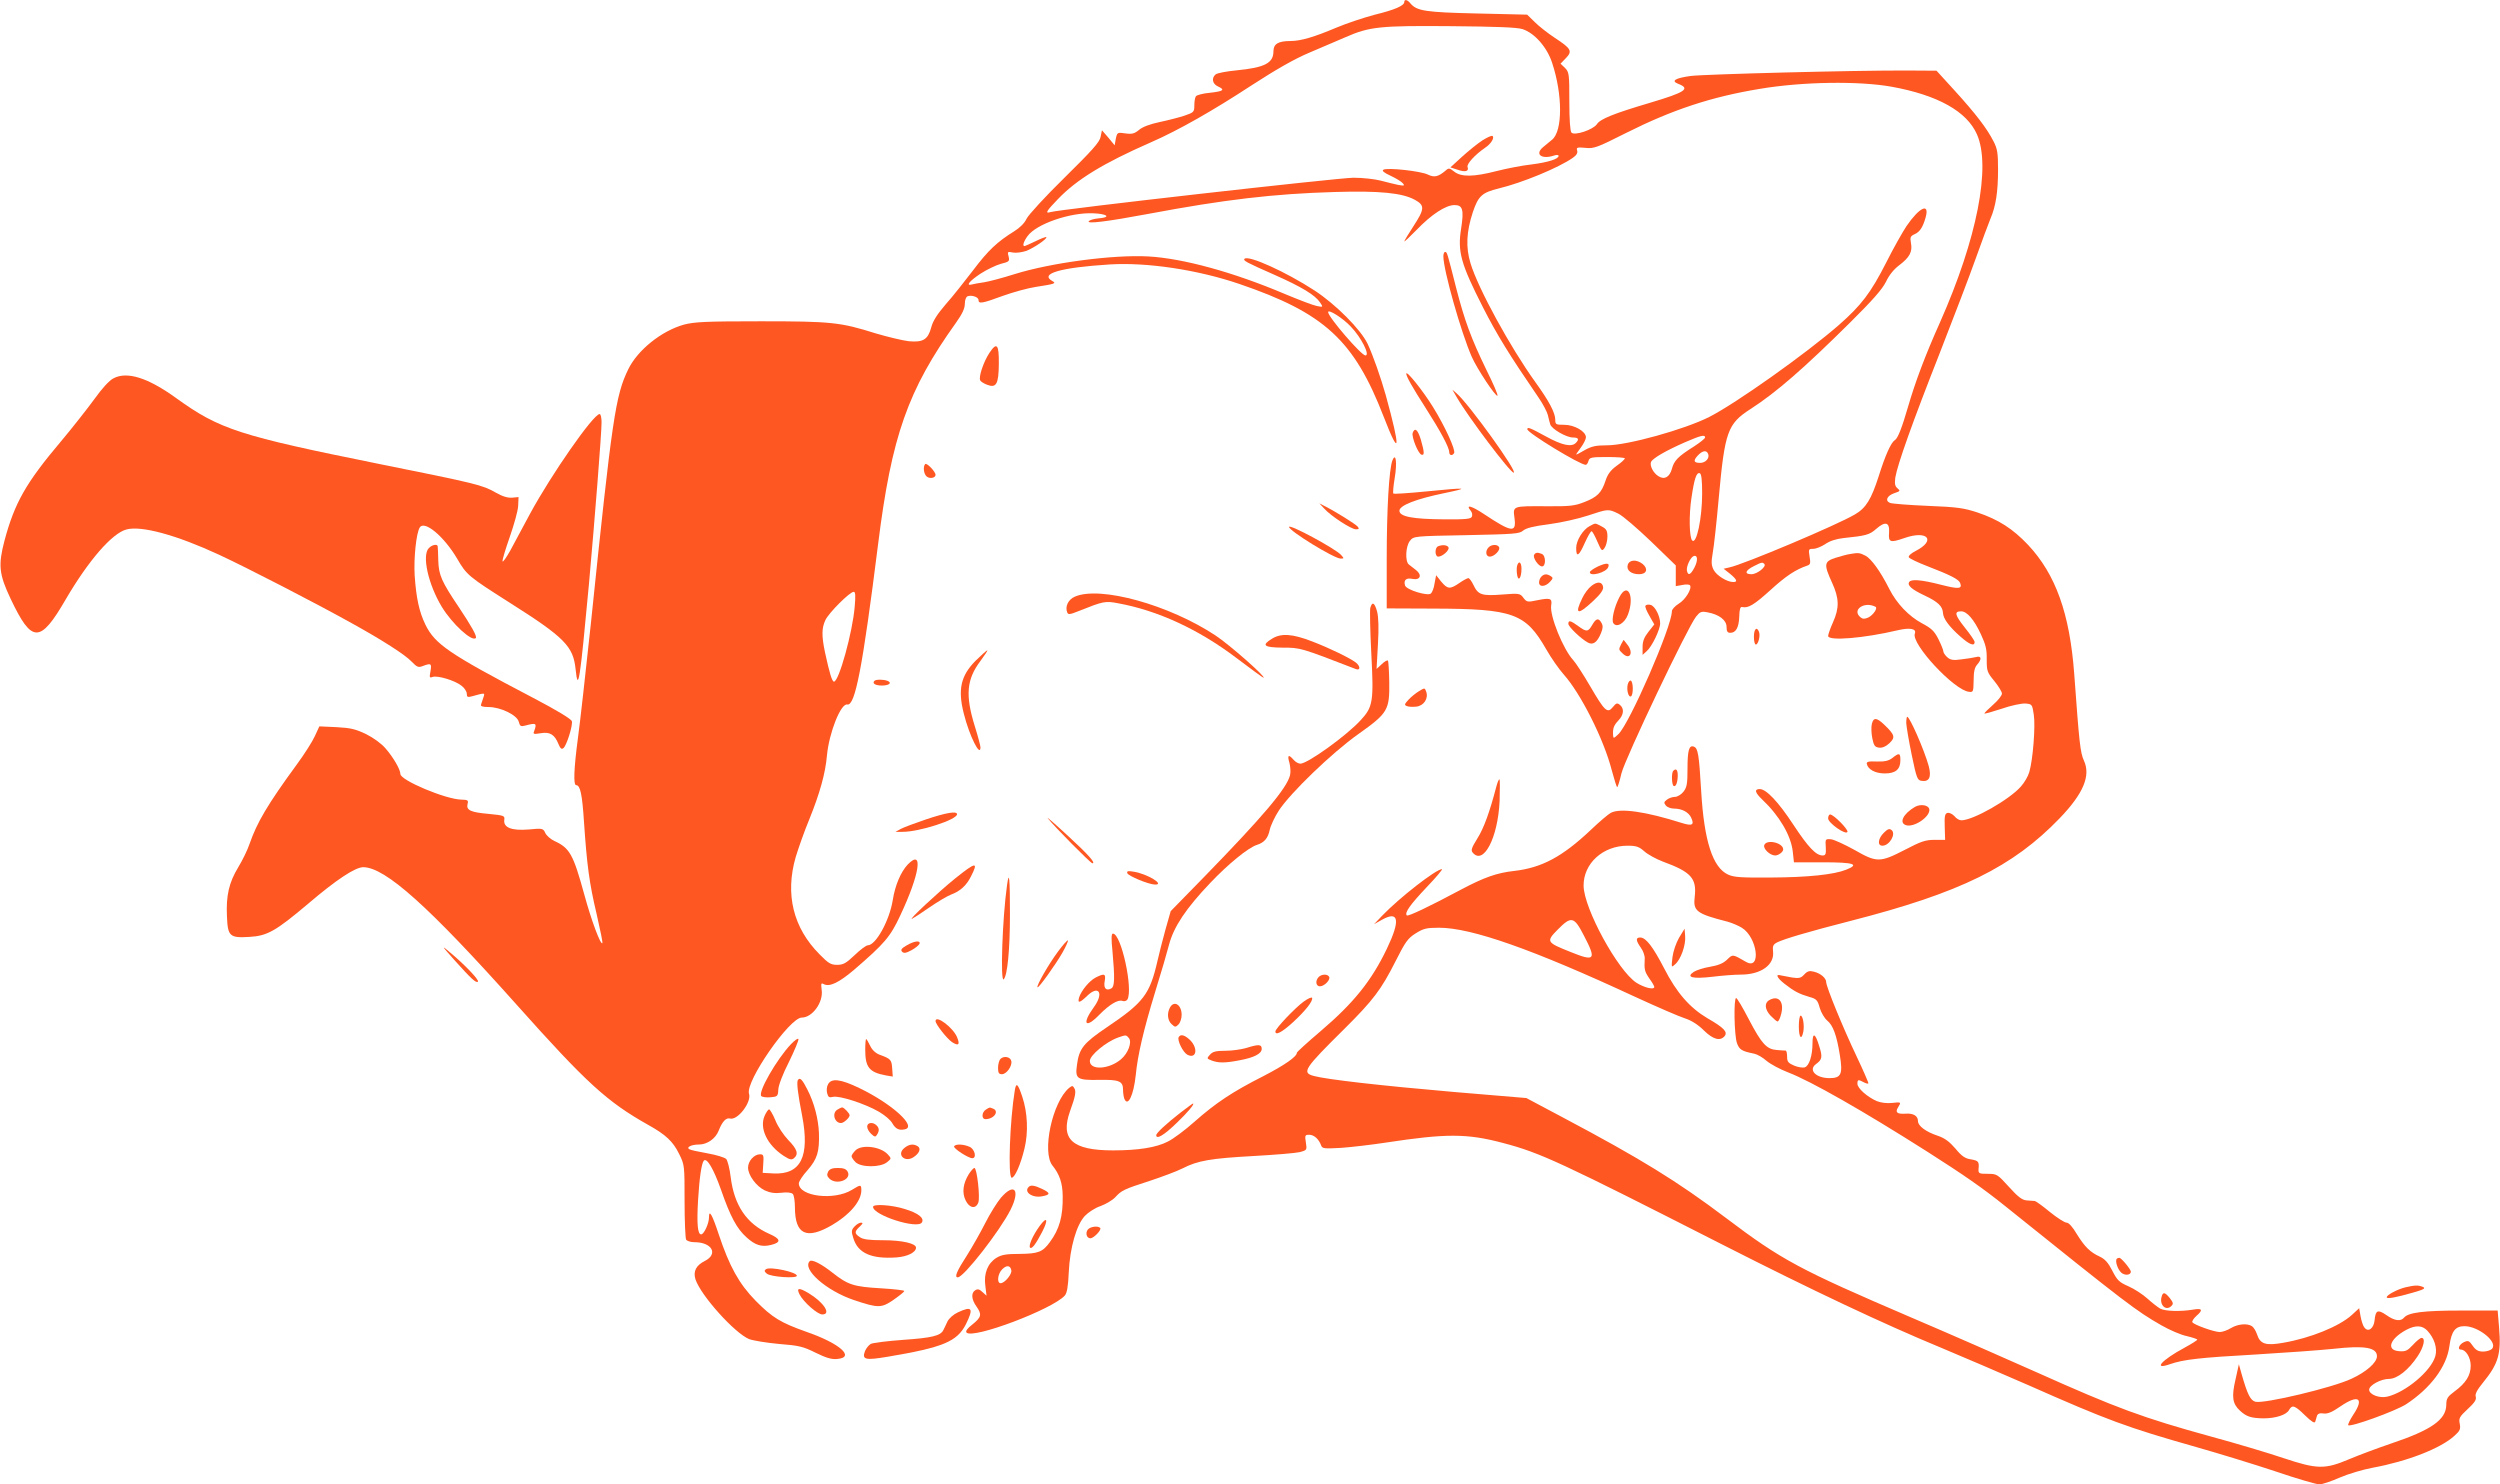 <?xml version="1.0" standalone="no"?>
<!DOCTYPE svg PUBLIC "-//W3C//DTD SVG 20010904//EN"
 "http://www.w3.org/TR/2001/REC-SVG-20010904/DTD/svg10.dtd">
<svg version="1.0" xmlns="http://www.w3.org/2000/svg"
 width="1280pt" height="760pt" viewBox="0 0 1280 760"
 preserveAspectRatio="xMidYMid meet">
<g transform="translate(0,760) scale(0.1,-0.1)"
fill="#ff5722" stroke="none">
<path d="M7190 7590 c0 -19 -48 -40 -150 -65 -57 -15 -147 -45 -199 -67 -111
-47 -181 -68 -233 -68 -64 0 -88 -15 -88 -53 0 -60 -45 -83 -187 -97 -52 -5
-101 -14 -109 -21 -22 -18 -17 -48 11 -61 39 -18 30 -25 -40 -33 -36 -3 -68
-12 -72 -18 -5 -7 -8 -28 -8 -47 0 -33 -3 -36 -50 -52 -27 -9 -85 -24 -128
-33 -48 -10 -88 -25 -105 -40 -23 -19 -36 -23 -70 -18 -41 6 -42 5 -49 -27
l-6 -34 -32 39 -33 38 -7 -34 c-5 -27 -44 -70 -185 -209 -99 -97 -185 -191
-194 -210 -10 -22 -34 -46 -63 -64 -87 -54 -133 -97 -210 -199 -43 -56 -105
-135 -140 -174 -44 -51 -67 -87 -75 -119 -17 -63 -42 -78 -116 -71 -32 4 -107
22 -168 40 -182 57 -225 62 -589 62 -282 0 -339 -3 -393 -17 -115 -32 -237
-130 -285 -228 -66 -136 -82 -242 -192 -1305 -26 -242 -55 -505 -66 -584 -21
-158 -24 -241 -9 -241 21 0 31 -48 40 -188 15 -220 27 -314 65 -473 18 -79 32
-146 29 -148 -9 -10 -56 115 -93 251 -56 204 -74 236 -152 272 -20 9 -41 28
-47 41 -11 24 -14 25 -86 18 -87 -7 -130 10 -124 50 3 21 -2 22 -81 30 -92 8
-115 19 -107 51 5 19 1 21 -33 22 -80 2 -311 99 -311 131 0 23 -36 85 -75 130
-21 25 -62 55 -100 74 -54 26 -79 32 -152 36 l-88 4 -23 -50 c-12 -27 -54 -93
-93 -146 -150 -205 -203 -296 -241 -405 -10 -30 -36 -84 -58 -120 -48 -79 -63
-146 -58 -252 4 -102 14 -111 114 -105 93 5 136 30 303 171 143 122 240 186
281 186 113 -1 336 -201 786 -705 357 -400 462 -496 672 -614 90 -50 128 -85
159 -149 28 -56 28 -59 28 -242 0 -102 4 -191 8 -197 5 -7 23 -13 42 -13 90 0
124 -60 54 -96 -46 -23 -61 -54 -48 -95 29 -84 199 -273 274 -305 21 -8 89
-19 153 -25 102 -8 124 -13 188 -45 53 -26 82 -35 110 -32 95 8 14 80 -157
139 -132 47 -174 72 -260 159 -85 87 -134 175 -189 340 -34 103 -50 130 -50
87 0 -32 -26 -87 -40 -87 -18 0 -23 52 -16 174 7 117 18 191 30 204 16 15 50
-44 87 -148 49 -141 82 -201 131 -245 45 -41 78 -51 126 -39 53 13 50 31 -10
57 -115 51 -179 145 -197 291 -5 43 -16 85 -23 92 -8 8 -51 21 -96 29 -46 8
-87 17 -93 21 -17 10 11 24 49 24 43 0 86 30 102 72 18 46 38 67 58 61 39 -10
111 84 97 127 -20 62 208 390 270 390 54 0 111 78 102 141 -4 34 -3 38 11 30
30 -15 77 8 153 72 159 137 187 170 238 279 101 214 120 346 38 261 -35 -38
-64 -105 -76 -181 -17 -106 -87 -232 -128 -232 -8 0 -38 -22 -67 -50 -44 -42
-59 -50 -90 -50 -32 0 -45 8 -89 53 -136 136 -178 308 -123 499 14 46 45 134
70 194 53 131 82 234 90 326 11 117 71 268 104 261 40 -9 78 185 158 822 69
552 152 788 399 1133 32 45 45 73 45 97 0 19 6 35 14 38 21 8 56 -4 56 -19 0
-21 18 -18 124 21 53 19 129 40 169 46 98 15 107 18 85 30 -67 38 41 69 293
85 191 12 451 -27 665 -100 436 -149 587 -288 739 -681 83 -215 87 -167 10
112 -26 92 -65 203 -93 263 -35 73 -163 202 -272 273 -146 95 -338 182 -358
162 -9 -9 8 -18 153 -82 140 -62 209 -104 234 -142 16 -24 16 -24 -16 -18 -17
3 -91 31 -165 62 -264 112 -521 182 -698 192 -179 10 -499 -32 -687 -91 -60
-19 -128 -37 -153 -41 -25 -3 -53 -9 -62 -11 -36 -10 -16 16 41 54 32 21 80
44 105 51 43 11 46 13 40 38 -7 24 -5 26 22 20 16 -3 46 1 67 8 37 13 112 64
104 71 -2 2 -27 -7 -55 -21 -29 -14 -54 -25 -57 -25 -11 0 -4 24 16 51 44 62
218 122 336 117 74 -3 93 -21 28 -26 -22 -2 -44 -8 -50 -14 -15 -16 91 -3 305
37 388 73 642 103 955 112 230 7 345 -5 409 -40 52 -29 51 -46 -9 -138 -25
-38 -45 -72 -45 -75 0 -3 28 23 63 59 76 79 149 127 194 127 42 0 49 -23 34
-120 -19 -118 -2 -180 112 -404 72 -141 134 -242 284 -461 23 -33 44 -74 48
-90 4 -17 9 -38 12 -47 6 -24 83 -68 116 -68 29 0 34 -9 15 -28 -22 -22 -70
-12 -152 33 -86 47 -96 50 -96 37 0 -18 269 -182 299 -182 5 0 11 9 14 20 5
18 14 20 96 20 50 0 91 -3 90 -7 0 -5 -19 -22 -42 -38 -31 -23 -46 -43 -57
-77 -20 -61 -42 -83 -109 -109 -48 -19 -75 -22 -191 -21 -177 1 -174 2 -166
-59 11 -79 -13 -76 -156 19 -65 43 -96 51 -68 17 7 -8 10 -22 6 -30 -4 -12
-29 -15 -143 -14 -160 1 -228 14 -228 44 0 27 84 60 229 90 135 28 122 30 -90
9 -91 -9 -167 -14 -170 -11 -3 3 0 39 7 80 13 78 6 134 -12 89 -17 -45 -29
-248 -29 -502 l0 -255 238 -1 c411 -1 473 -24 579 -209 25 -44 65 -101 89
-128 87 -97 206 -333 246 -490 13 -48 25 -87 28 -87 3 0 13 32 22 71 18 74
339 749 382 802 20 25 27 28 58 22 60 -11 98 -40 98 -75 0 -23 5 -30 19 -30
29 0 44 27 46 83 1 38 5 51 15 49 31 -7 61 11 146 88 79 72 128 104 187 124
16 5 18 13 12 46 -6 38 -5 40 19 40 14 0 41 11 61 24 22 16 57 27 93 31 117
12 134 17 168 47 47 41 70 35 66 -20 -4 -49 6 -52 78 -27 119 42 165 -11 58
-66 -22 -11 -38 -25 -35 -32 2 -6 46 -27 98 -47 114 -44 158 -66 165 -85 12
-31 -8 -32 -98 -9 -101 26 -153 30 -163 14 -11 -17 13 -38 79 -69 68 -32 92
-55 94 -89 1 -29 32 -71 89 -121 46 -41 73 -52 73 -28 0 7 -23 40 -51 75 -50
63 -55 82 -18 82 30 0 66 -42 101 -117 25 -54 31 -78 30 -129 0 -60 2 -66 39
-111 21 -26 39 -55 39 -64 0 -10 -20 -35 -45 -57 -25 -22 -45 -42 -45 -45 0
-3 39 8 88 24 48 17 102 28 122 27 34 -3 35 -4 43 -57 9 -57 -4 -229 -23 -294
-6 -21 -25 -54 -43 -74 -60 -68 -245 -173 -305 -173 -10 0 -26 9 -35 21 -10
11 -26 19 -35 17 -14 -3 -17 -15 -15 -71 l2 -67 -54 0 c-46 0 -70 -8 -152 -51
-128 -66 -144 -66 -259 0 -51 28 -105 53 -120 54 -28 2 -29 1 -26 -40 2 -36
-1 -43 -16 -43 -34 0 -73 41 -149 156 -78 119 -140 184 -173 184 -29 0 -25
-18 13 -54 87 -82 147 -184 156 -266 l6 -55 149 0 c159 0 189 -10 118 -38 -63
-25 -194 -39 -387 -40 -147 -1 -187 1 -217 15 -79 36 -123 172 -138 428 -11
186 -16 219 -37 227 -25 10 -33 -18 -33 -113 0 -77 -3 -95 -21 -118 -11 -14
-31 -26 -43 -26 -12 0 -31 -6 -41 -14 -16 -12 -17 -16 -6 -30 7 -9 26 -16 42
-16 40 0 75 -18 88 -47 17 -37 5 -43 -47 -27 -186 59 -317 78 -365 52 -12 -6
-59 -46 -103 -88 -144 -136 -250 -193 -390 -209 -91 -10 -155 -33 -274 -96
-161 -86 -270 -138 -277 -132 -13 13 16 54 102 145 48 50 83 92 78 92 -30 0
-216 -145 -303 -235 l-45 -47 41 23 c86 48 95 -2 25 -148 -79 -165 -170 -278
-340 -423 -67 -57 -121 -106 -121 -110 0 -20 -62 -63 -172 -120 -158 -80 -242
-136 -352 -233 -48 -43 -110 -89 -137 -102 -58 -30 -150 -45 -280 -45 -210 0
-272 57 -220 202 27 74 32 101 21 117 -7 13 -11 13 -26 1 -86 -72 -141 -329
-85 -398 36 -45 51 -89 52 -154 2 -106 -17 -172 -66 -238 -37 -51 -60 -59
-155 -60 -67 0 -92 -4 -118 -20 -45 -28 -66 -80 -57 -144 l6 -50 -21 19 c-16
15 -25 17 -38 8 -21 -14 -18 -47 8 -83 28 -40 25 -54 -21 -91 -27 -21 -37 -35
-30 -42 34 -34 441 120 503 190 11 13 17 46 20 118 6 127 39 242 82 289 17 18
53 42 81 51 27 10 61 30 75 45 33 36 44 41 180 85 63 21 138 49 165 63 78 40
145 51 360 63 110 6 217 15 239 20 38 10 38 11 32 50 -6 36 -4 39 17 39 25 0
49 -22 61 -54 6 -17 14 -18 104 -13 54 4 156 16 228 27 308 47 416 47 599 -2
192 -50 298 -100 1125 -521 462 -235 827 -407 1115 -526 110 -46 313 -133 450
-193 407 -180 504 -216 860 -317 116 -33 299 -89 407 -125 108 -37 209 -66
223 -66 15 0 62 16 105 35 44 19 119 41 167 50 180 33 351 100 420 164 28 25
32 34 27 61 -6 28 -2 36 40 75 36 33 46 49 42 63 -5 14 6 35 37 73 79 97 94
147 82 285 l-7 84 -189 0 c-190 0 -268 -10 -290 -36 -17 -21 -49 -17 -91 13
-44 30 -55 25 -60 -26 -4 -43 -33 -64 -52 -38 -8 9 -16 36 -20 58 l-7 41 -38
-35 c-64 -58 -211 -118 -351 -142 -89 -16 -118 -7 -134 43 -6 18 -18 37 -26
42 -25 16 -73 11 -108 -10 -18 -11 -43 -20 -57 -20 -28 0 -132 37 -140 50 -3
5 6 19 20 32 36 31 31 41 -15 33 -64 -11 -145 -9 -170 5 -12 7 -42 30 -65 51
-23 21 -67 50 -97 63 -48 21 -58 31 -83 80 -21 41 -37 59 -64 72 -50 23 -77
50 -118 116 -21 36 -41 58 -52 58 -10 0 -49 25 -86 55 -36 30 -72 56 -78 56
-7 1 -25 2 -41 3 -23 2 -44 18 -90 69 -59 65 -62 67 -109 67 -44 0 -48 2 -47
23 4 40 0 44 -38 51 -30 4 -48 16 -80 55 -31 36 -55 54 -91 66 -60 20 -101 50
-101 75 0 27 -24 41 -64 38 -43 -3 -54 7 -38 32 17 28 17 28 -31 23 -25 -3
-57 1 -77 9 -49 21 -100 66 -100 89 0 22 4 23 32 8 11 -6 22 -9 24 -6 2 2 -25
64 -60 138 -70 147 -156 357 -156 381 0 20 -29 45 -63 53 -22 6 -33 3 -49 -14
-17 -19 -27 -21 -62 -16 -22 4 -49 9 -58 11 -30 9 -20 -13 20 -44 47 -37 74
-51 125 -66 37 -10 43 -16 54 -56 7 -24 24 -53 38 -65 30 -24 49 -76 65 -177
16 -98 7 -118 -53 -118 -70 0 -110 42 -69 72 32 23 34 37 16 93 -20 66 -34 71
-34 13 0 -62 -17 -116 -40 -123 -10 -3 -35 1 -54 9 -30 13 -36 20 -36 45 0 17
-3 31 -7 32 -5 0 -25 1 -46 3 -52 4 -77 31 -143 157 -31 60 -60 109 -65 109
-13 0 -10 -189 4 -230 12 -34 24 -42 89 -55 15 -3 43 -19 62 -36 20 -17 70
-44 112 -60 117 -45 382 -196 714 -407 188 -120 279 -183 395 -276 628 -504
671 -537 802 -612 42 -24 100 -49 130 -55 29 -7 53 -15 53 -18 0 -3 -28 -21
-63 -40 -121 -65 -167 -118 -75 -85 67 23 149 33 438 49 151 9 330 22 397 29
160 18 223 7 223 -38 0 -32 -54 -80 -130 -115 -97 -46 -447 -129 -492 -118
-26 7 -41 37 -71 142 l-14 50 -17 -77 c-21 -89 -16 -125 22 -160 33 -31 57
-39 121 -40 63 0 118 18 131 43 16 28 29 24 82 -28 33 -32 49 -42 52 -32 2 8
6 21 9 30 4 11 14 15 34 12 20 -3 44 7 87 37 91 62 122 42 65 -43 -17 -26 -29
-51 -26 -54 12 -11 241 72 296 107 125 82 208 192 222 298 10 76 30 102 77
102 71 0 171 -80 142 -115 -7 -8 -27 -15 -46 -15 -25 0 -38 7 -54 30 -18 26
-23 28 -45 18 -24 -11 -35 -38 -15 -38 25 0 50 -41 50 -82 0 -50 -25 -90 -84
-133 -35 -26 -41 -36 -41 -68 -1 -76 -77 -129 -283 -198 -68 -23 -164 -59
-214 -80 -125 -53 -164 -52 -338 6 -74 25 -241 75 -370 110 -349 96 -482 145
-895 330 -143 64 -432 191 -643 281 -569 244 -659 292 -945 508 -249 188 -438
304 -832 513 l-190 101 -370 31 c-381 33 -651 64 -718 82 -64 17 -50 37 157
242 146 145 188 200 262 347 49 97 62 116 102 141 40 25 55 29 120 29 166 0
481 -111 1002 -353 113 -52 228 -102 257 -111 34 -11 68 -33 97 -62 47 -46 83
-56 106 -29 17 21 -3 43 -87 91 -91 54 -158 130 -222 255 -58 112 -94 159
-123 159 -24 0 -23 -15 3 -52 12 -16 21 -42 20 -56 -3 -56 -1 -65 23 -101 15
-20 26 -40 26 -44 0 -16 -49 -5 -91 21 -95 61 -270 381 -271 497 -1 114 99
205 225 205 45 0 59 -5 86 -29 18 -16 60 -39 94 -52 145 -53 175 -86 164 -180
-9 -74 8 -87 168 -128 22 -6 55 -20 73 -31 80 -49 101 -220 22 -175 -71 41
-68 40 -98 11 -20 -19 -46 -29 -87 -36 -31 -5 -69 -17 -83 -26 -42 -28 -6 -37
96 -25 48 6 113 11 145 11 103 0 173 50 165 118 -3 28 0 36 21 47 36 18 165
56 376 110 562 144 830 276 1071 526 121 126 159 217 124 294 -19 41 -24 87
-50 445 -23 309 -95 510 -237 661 -78 82 -149 128 -258 165 -70 23 -103 28
-255 34 -96 4 -183 11 -193 15 -27 11 -16 37 22 50 30 10 32 12 16 25 -13 11
-15 23 -11 55 11 67 88 283 227 636 72 184 156 404 186 489 30 85 64 175 74
200 28 65 39 139 39 252 0 84 -3 106 -24 146 -33 64 -87 136 -198 258 l-93
102 -150 1 c-274 1 -1039 -19 -1109 -28 -79 -11 -102 -25 -64 -40 65 -25 38
-43 -143 -97 -186 -55 -256 -83 -273 -110 -19 -28 -114 -60 -130 -43 -7 6 -11
68 -11 159 0 141 -1 150 -22 172 l-23 22 27 28 c35 36 28 49 -56 104 -35 23
-81 59 -102 80 l-40 39 -257 6 c-266 6 -308 13 -341 52 -15 19 -31 22 -31 7z
m605 -139 c62 -20 126 -93 152 -173 54 -163 54 -348 0 -393 -13 -11 -34 -28
-46 -38 -45 -37 -8 -65 57 -43 12 4 22 3 22 -2 0 -16 -53 -33 -139 -44 -47 -5
-128 -21 -179 -34 -117 -30 -180 -31 -216 -3 -24 19 -29 20 -44 6 -38 -32 -58
-37 -91 -21 -35 18 -208 37 -228 25 -9 -5 2 -15 37 -31 28 -13 56 -30 63 -39
10 -12 7 -13 -23 -8 -19 4 -60 14 -90 22 -30 8 -93 15 -140 15 -75 0 -1509
-162 -1552 -176 -29 -9 -21 5 39 67 96 100 231 183 475 290 142 62 319 163
516 292 125 81 219 135 295 167 62 26 146 62 187 80 123 54 177 59 540 56 229
-2 337 -6 365 -15z m1890 -295 c236 -43 385 -126 437 -244 73 -165 0 -536
-189 -962 -75 -167 -127 -306 -163 -430 -32 -110 -53 -165 -69 -174 -19 -12
-48 -76 -81 -181 -39 -122 -66 -166 -123 -199 -91 -54 -570 -256 -642 -271
l-30 -7 33 -26 c36 -30 40 -42 16 -42 -31 0 -85 33 -100 62 -12 23 -13 40 -5
86 6 31 20 158 31 282 31 341 45 380 163 456 132 85 274 209 510 443 116 115
164 170 183 208 16 34 40 64 68 85 53 40 69 69 60 114 -5 29 -3 35 19 45 27
12 42 36 56 85 22 78 -31 54 -98 -44 -21 -32 -68 -115 -104 -187 -79 -155
-127 -218 -243 -320 -169 -147 -527 -401 -663 -470 -127 -64 -418 -145 -523
-145 -58 0 -79 -5 -115 -25 -23 -14 -43 -24 -43 -22 0 2 11 18 25 37 14 19 25
42 25 51 0 30 -59 64 -111 64 -43 0 -46 2 -46 26 0 35 -32 96 -103 194 -128
178 -292 478 -331 607 -25 82 -21 162 12 262 28 83 47 100 132 121 121 29 307
106 380 157 19 13 26 26 22 37 -5 16 0 18 42 14 44 -5 61 2 208 76 237 119
436 185 685 226 220 37 507 41 675 11z m-2769 -1228 c54 -56 100 -148 75 -148
-21 0 -191 197 -191 222 0 17 76 -31 116 -74z m1814 -568 c0 -5 -26 -26 -57
-46 -81 -51 -102 -72 -113 -115 -12 -42 -38 -57 -69 -37 -26 16 -45 53 -38 72
7 19 77 59 175 102 81 35 102 40 102 24z m16 -85 c8 -21 -14 -45 -41 -45 -33
0 -37 11 -13 37 25 27 46 30 54 8z m-31 -201 c0 -128 -29 -264 -51 -241 -15
14 -17 131 -4 216 15 102 26 134 43 128 8 -3 12 -33 12 -103z m-429 -104 c23
-11 98 -76 168 -143 l126 -122 0 -53 0 -53 34 6 c18 4 36 3 39 -2 11 -17 -24
-74 -58 -94 -19 -12 -35 -29 -35 -39 0 -78 -217 -576 -274 -629 -24 -23 -26
-23 -27 -5 -2 35 3 49 27 75 28 29 31 61 8 80 -14 11 -19 10 -36 -11 -28 -35
-42 -21 -116 106 -35 60 -74 120 -87 134 -51 55 -121 226 -113 280 6 37 -4 40
-70 27 -51 -11 -55 -10 -72 12 -17 23 -21 24 -109 17 -104 -8 -123 -2 -147 49
-9 19 -21 35 -26 35 -5 0 -26 -11 -46 -25 -48 -33 -60 -32 -93 7 l-26 33 -8
-42 c-3 -23 -12 -46 -19 -52 -17 -14 -125 19 -132 41 -9 28 6 41 38 34 40 -8
51 20 17 46 -13 10 -30 23 -36 28 -20 17 -16 94 6 121 19 24 20 24 289 29 244
5 272 7 290 23 15 13 53 23 133 33 61 8 150 28 198 44 106 35 105 35 157 10z
m389 -277 c-20 -37 -32 -42 -38 -15 -4 21 18 69 35 75 21 7 22 -24 3 -60z
m358 20 c14 -13 -36 -53 -66 -53 -38 0 -31 20 14 42 39 20 43 20 52 11z
m-4657 -220 c-11 -131 -81 -383 -106 -383 -10 0 -23 44 -46 150 -18 85 -17
125 2 165 17 37 125 145 145 145 9 0 10 -20 5 -77z m3733 -1682 c66 -126 58
-136 -68 -85 -123 49 -126 53 -66 114 70 71 84 68 134 -29z m-2931 -1715 c4
-20 -34 -66 -55 -66 -20 0 -15 48 8 71 23 23 42 21 47 -5z m7250 -309 c36 -39
52 -89 41 -130 -21 -76 -152 -186 -247 -208 -40 -9 -92 11 -92 36 0 22 60 55
101 55 43 0 101 46 148 117 31 47 41 93 19 93 -6 0 -26 -16 -44 -36 -28 -30
-38 -35 -71 -32 -67 5 -48 63 37 109 47 25 82 24 108 -4z"/>
<path d="M7588 6880 c-24 -16 -70 -53 -103 -83 l-59 -54 37 -12 c40 -14 59 -8
51 14 -6 15 38 63 89 98 31 20 51 53 38 61 -4 3 -28 -8 -53 -24z"/>
<path d="M8140 4907 c-35 -18 -70 -74 -70 -113 0 -50 14 -42 44 26 15 33 30
60 35 60 4 0 17 -24 29 -52 22 -50 24 -52 37 -34 8 11 15 37 15 58 0 31 -5 40
-30 53 -35 18 -29 18 -60 2z"/>
<path d="M7363 4803 c-18 -7 -17 -53 1 -53 22 0 60 35 52 48 -7 12 -31 14 -53
5z"/>
<path d="M7622 4798 c-19 -19 -15 -48 6 -48 23 0 56 35 47 49 -8 15 -38 14
-53 -1z"/>
<path d="M7855 4760 c-9 -15 22 -60 40 -60 21 0 20 56 -1 64 -22 9 -32 7 -39
-4z"/>
<path d="M8334 4708 c-8 -27 17 -48 58 -48 39 0 48 27 19 52 -32 25 -68 23
-77 -4z"/>
<path d="M7767 4701 c-2 -10 -2 -31 1 -46 6 -35 22 -13 22 33 0 35 -15 44 -23
13z"/>
<path d="M8182 4700 c-23 -11 -42 -24 -42 -30 0 -24 84 -1 94 26 9 22 -8 24
-52 4z"/>
<path d="M7892 4648 c-7 -7 -12 -20 -12 -30 0 -25 32 -23 56 3 16 17 16 22 4
29 -20 13 -34 12 -48 -2z"/>
<path d="M8148 4600 c-15 -11 -36 -39 -47 -63 -41 -84 -23 -88 55 -15 38 35
54 58 52 72 -4 28 -29 31 -60 6z"/>
<path d="M8291 4542 c-26 -50 -41 -116 -31 -132 16 -26 58 -2 75 43 36 95 -2
171 -44 89z"/>
<path d="M8425 4499 c-4 -5 6 -28 20 -52 l25 -44 -30 -38 c-22 -28 -30 -48
-30 -78 l0 -40 21 19 c27 23 69 111 69 142 0 37 -26 89 -49 95 -11 3 -23 1
-26 -4z"/>
<path d="M8152 4400 c-21 -36 -29 -37 -72 -5 -39 28 -50 31 -50 11 0 -15 65
-77 100 -96 26 -14 47 0 67 48 10 24 11 38 3 52 -15 28 -28 25 -48 -10z"/>
<path d="M8301 4303 c-14 -28 -14 -29 5 -47 38 -39 61 1 25 45 l-18 23 -12
-21z"/>
<path d="M8334 4096 c-7 -29 4 -69 17 -61 12 8 12 72 -1 80 -5 3 -12 -5 -16
-19z"/>
<path d="M7390 6288 c0 -71 91 -391 145 -514 27 -62 124 -208 132 -200 4 3
-22 63 -57 133 -78 161 -111 250 -155 421 -46 181 -46 182 -56 182 -5 0 -9
-10 -9 -22z"/>
<path d="M5065 5792 c-30 -46 -56 -124 -46 -140 3 -6 19 -16 35 -22 47 -18 59
3 60 106 1 102 -10 115 -49 56z"/>
<path d="M7200 5687 c0 -14 30 -68 100 -177 75 -117 120 -201 120 -225 0 -17
16 -20 25 -5 9 15 -46 136 -108 236 -52 84 -136 189 -137 171z"/>
<path d="M581 5663 c-22 -11 -59 -52 -99 -108 -36 -49 -112 -146 -170 -215
-179 -212 -237 -314 -289 -508 -33 -126 -28 -172 31 -297 109 -230 151 -231
283 -3 116 198 236 337 310 357 76 21 256 -28 474 -129 142 -66 496 -248 682
-352 152 -84 271 -160 304 -195 28 -29 35 -32 58 -23 42 16 46 13 39 -27 -6
-32 -5 -35 11 -29 24 9 115 -18 148 -45 15 -11 27 -30 27 -41 0 -16 4 -19 23
-14 73 20 70 20 62 -5 -4 -13 -10 -30 -12 -36 -4 -9 8 -13 38 -13 62 0 146
-41 155 -75 6 -23 10 -26 33 -20 56 15 61 13 46 -28 -7 -16 -3 -17 34 -11 47
8 71 -7 91 -57 9 -22 16 -27 25 -19 16 13 48 114 43 137 -2 11 -74 55 -204
123 -426 223 -497 272 -546 372 -32 66 -47 136 -55 253 -5 87 8 215 26 244 24
39 124 -45 192 -160 48 -83 58 -91 269 -225 281 -178 325 -223 337 -340 13
-124 22 -64 68 431 31 345 65 776 65 832 0 24 -4 43 -10 43 -32 0 -247 -309
-356 -510 -37 -69 -83 -154 -102 -190 -20 -35 -37 -60 -39 -54 -2 6 15 62 37
125 22 63 42 134 43 159 l2 45 -32 -3 c-23 -2 -50 6 -85 26 -68 39 -97 46
-599 147 -713 144 -814 176 -1036 336 -145 105 -252 139 -322 102z"/>
<path d="M7458 5567 c59 -102 274 -387 292 -387 24 0 -228 350 -291 405 l-23
20 22 -38z"/>
<path d="M7233 5384 c-7 -19 27 -106 45 -112 16 -5 15 13 -3 76 -16 53 -31 65
-42 36z"/>
<path d="M4737 5224 c-12 -13 -8 -51 8 -64 16 -13 45 -7 45 9 0 16 -45 63 -53
55z"/>
<path d="M6780 4996 c35 -39 139 -106 162 -106 17 0 18 3 9 14 -11 13 -113 77
-171 106 l-25 13 25 -27z"/>
<path d="M6600 4902 c0 -20 231 -162 264 -162 18 0 18 1 2 19 -29 32 -266 160
-266 143z"/>
<path d="M2196 4794 c-37 -36 -4 -185 66 -301 53 -87 154 -180 174 -160 8 8
-22 61 -86 157 -89 132 -104 166 -106 240 -1 36 -2 68 -3 73 -2 13 -29 8 -45
-9z"/>
<path d="M9470 4763 c-14 -2 -46 -11 -72 -19 -59 -19 -61 -33 -18 -127 37 -81
38 -129 5 -203 -14 -31 -25 -63 -25 -70 0 -27 183 -12 356 29 63 15 98 8 88
-17 -20 -52 201 -290 277 -298 22 -3 23 0 24 58 0 44 5 67 18 81 25 28 22 47
-5 39 -13 -3 -47 -9 -76 -12 -42 -6 -56 -3 -72 11 -11 10 -20 23 -20 30 0 6
-11 34 -25 62 -21 42 -36 56 -85 82 -67 36 -130 102 -167 176 -46 91 -92 154
-122 170 -30 15 -36 16 -81 8z m133 -270 c12 -7 -13 -43 -38 -55 -19 -8 -28
-8 -40 2 -45 38 21 83 78 53z"/>
<path d="M5503 4545 c-33 -14 -51 -50 -39 -80 5 -13 13 -12 58 6 128 51 136
53 204 40 202 -37 410 -133 602 -278 75 -57 138 -103 141 -103 16 2 -174 169
-245 216 -237 157 -592 256 -721 199z"/>
<path d="M7016 4488 c-3 -13 -1 -117 5 -233 13 -246 9 -274 -54 -342 -72 -79
-272 -223 -309 -223 -10 0 -26 9 -35 20 -26 30 -33 24 -21 -16 5 -20 7 -48 3
-63 -16 -67 -141 -214 -440 -521 l-171 -175 -27 -95 c-14 -52 -33 -124 -41
-161 -39 -170 -71 -212 -258 -338 -121 -82 -143 -109 -154 -194 -10 -71 0 -78
112 -76 104 2 124 -6 124 -51 0 -16 3 -35 6 -44 18 -47 48 15 59 119 10 103
39 228 99 425 30 96 62 206 72 245 24 90 86 184 211 315 91 96 194 180 238
194 38 12 57 34 66 77 5 23 26 67 46 98 59 91 273 297 407 392 152 108 161
123 159 267 -1 57 -4 106 -7 110 -3 3 -18 -5 -32 -19 l-26 -24 7 125 c5 84 3
139 -4 168 -13 47 -25 54 -35 20z m-1236 -2203 c17 -21 -4 -78 -41 -109 -62
-52 -159 -57 -159 -8 0 29 83 98 145 120 40 14 41 14 55 -3z"/>
<path d="M8980 4340 c0 -22 4 -40 10 -40 12 0 24 45 16 65 -11 29 -26 15 -26
-25z"/>
<path d="M6513 4330 c-56 -34 -43 -45 55 -46 90 0 90 0 375 -110 23 -8 22 15
0 33 -31 24 -134 74 -225 109 -101 39 -158 43 -205 14z"/>
<path d="M4995 4217 c-76 -77 -92 -147 -60 -272 28 -112 85 -226 85 -171 0 7
-13 57 -30 111 -48 156 -41 237 30 331 22 30 38 54 35 54 -4 0 -30 -24 -60
-53z"/>
<path d="M4477 4114 c-13 -13 5 -24 38 -24 37 0 54 14 29 24 -21 8 -59 8 -67
0z"/>
<path d="M7265 4061 c-17 -10 -41 -30 -54 -44 -20 -22 -22 -27 -8 -32 8 -4 30
-5 48 -3 39 4 64 42 51 77 -7 20 -8 20 -37 2z"/>
<path d="M9760 3898 c1 -18 13 -91 28 -163 25 -121 29 -130 51 -133 39 -6 51
20 36 76 -22 80 -97 252 -110 252 -3 0 -5 -15 -5 -32z"/>
<path d="M9584 3894 c-4 -15 -3 -47 2 -73 8 -39 13 -46 35 -49 16 -2 35 6 52
22 32 30 29 43 -24 94 -40 39 -57 40 -65 6z"/>
<path d="M9690 3720 c-19 -15 -38 -20 -80 -19 -43 2 -54 -1 -52 -12 6 -29 44
-49 92 -49 56 0 80 21 80 68 0 37 -6 39 -40 12z"/>
<path d="M8567 3653 c-10 -10 -8 -71 2 -77 11 -7 21 18 21 55 0 28 -9 37 -23
22z"/>
<path d="M7660 3568 c-33 -126 -63 -209 -96 -261 -29 -47 -34 -60 -24 -72 55
-67 129 74 138 263 2 61 2 112 -1 112 -4 0 -11 -19 -17 -42z"/>
<path d="M9805 3469 c-60 -35 -84 -82 -46 -94 42 -13 126 45 119 82 -4 21 -44
28 -73 12z"/>
<path d="M4742 3405 c-56 -19 -115 -41 -130 -49 l-27 -15 35 0 c85 -1 280 62
280 90 0 18 -56 8 -158 -26z"/>
<path d="M5365 3410 c33 -42 219 -230 228 -230 19 0 -20 44 -130 145 -65 60
-109 98 -98 85z"/>
<path d="M9360 3410 c0 -24 92 -88 99 -69 4 13 -71 89 -89 89 -5 0 -10 -9 -10
-20z"/>
<path d="M9645 3336 c-30 -30 -34 -66 -7 -66 36 0 71 60 47 80 -11 9 -20 6
-40 -14z"/>
<path d="M9033 3273 c-7 -18 29 -53 56 -53 17 0 41 18 41 31 0 34 -85 54 -97
22z"/>
<path d="M4890 3102 c-89 -72 -246 -219 -220 -206 8 4 49 30 90 59 41 28 91
58 110 65 46 17 78 46 101 92 40 78 26 76 -81 -10z"/>
<path d="M5772 3129 c5 -14 108 -57 141 -58 54 -2 -38 55 -109 66 -29 5 -36 3
-32 -8z"/>
<path d="M5156 3068 c-24 -169 -35 -501 -17 -482 19 19 32 153 32 333 0 185
-4 229 -15 149z"/>
<path d="M8597 2799 c-16 -28 -30 -69 -34 -100 -6 -54 -6 -54 14 -36 29 25 55
99 51 144 l-3 38 -28 -46z"/>
<path d="M5696 2728 c12 -134 11 -178 -5 -188 -27 -16 -42 0 -35 36 7 39 -1
42 -46 19 -32 -16 -74 -67 -85 -102 -9 -31 3 -29 41 8 60 58 87 14 35 -57 -64
-88 -44 -114 29 -38 52 52 95 78 118 69 8 -3 19 0 24 7 31 50 -31 338 -74 338
-8 0 -9 -26 -2 -92z"/>
<path d="M5417 2728 c-47 -63 -112 -176 -105 -183 5 -6 92 115 128 178 18 32
30 60 28 62 -3 3 -26 -23 -51 -57z"/>
<path d="M4641 2759 c-26 -15 -31 -23 -22 -32 9 -9 20 -7 48 8 20 11 38 26 41
33 6 19 -29 14 -67 -9z"/>
<path d="M2326 2685 c87 -97 112 -120 121 -111 8 8 -69 88 -142 149 -47 40
-46 37 21 -38z"/>
<path d="M6752 2598 c-19 -19 -15 -48 6 -48 23 0 56 35 47 49 -8 15 -38 14
-53 -1z"/>
<path d="M6675 2472 c-44 -32 -145 -138 -145 -153 0 -22 33 -5 90 47 67 62
103 109 98 125 -2 5 -21 -3 -43 -19z"/>
<path d="M9058 2479 c-26 -15 -22 -49 9 -81 15 -15 30 -28 34 -28 5 0 13 16
18 36 18 65 -13 101 -61 73z"/>
<path d="M5990 2441 c-16 -30 -12 -66 9 -85 17 -16 20 -16 35 -1 9 9 16 31 16
49 0 52 -39 76 -60 37z"/>
<path d="M9210 2345 c0 -58 14 -74 23 -27 6 33 -2 82 -14 82 -5 0 -9 -25 -9
-55z"/>
<path d="M4790 2372 c0 -16 59 -91 85 -108 33 -21 41 -13 25 26 -21 50 -110
116 -110 82z"/>
<path d="M6035 2290 c-9 -15 21 -77 44 -90 46 -24 57 31 15 74 -28 27 -49 33
-59 16z"/>
<path d="M4049 2253 c-72 -76 -170 -246 -151 -265 5 -5 26 -8 47 -6 36 3 38 5
40 40 1 22 24 82 55 142 28 58 50 110 48 116 -2 6 -19 -6 -39 -27z"/>
<path d="M4430 2225 c0 -89 20 -115 105 -131 l36 -6 -3 42 c-3 44 -7 49 -65
70 -20 8 -38 24 -48 46 -9 19 -18 34 -20 34 -3 0 -5 -25 -5 -55z"/>
<path d="M6380 2234 c-25 -7 -72 -14 -106 -14 -48 0 -65 -4 -79 -20 -17 -19
-17 -20 9 -30 35 -13 68 -13 141 1 76 14 115 34 115 59 0 24 -17 24 -80 4z"/>
<path d="M5122 2178 c-6 -6 -12 -27 -12 -45 0 -26 4 -33 20 -33 23 0 53 41 48
67 -4 22 -38 29 -56 11z"/>
<path d="M4085 2070 c-7 -12 0 -71 22 -183 40 -209 -7 -302 -147 -295 l-55 3
3 48 c3 42 1 47 -17 47 -30 0 -61 -35 -61 -68 0 -39 42 -96 86 -117 27 -12 51
-16 84 -12 29 4 52 1 59 -6 6 -6 11 -36 11 -68 0 -139 58 -168 189 -92 91 53
151 123 151 178 0 31 -3 31 -48 3 -91 -56 -272 -34 -272 33 0 10 20 41 45 68
49 57 61 93 58 190 -3 72 -24 154 -59 222 -26 52 -39 65 -49 49z"/>
<path d="M4240 2049 c-7 -11 -9 -32 -5 -46 5 -20 10 -24 30 -19 31 8 164 -35
233 -75 30 -17 61 -43 70 -59 17 -30 35 -39 65 -32 63 13 -65 130 -233 211
-95 46 -143 52 -160 20z"/>
<path d="M5196 2019 c-26 -157 -36 -449 -16 -449 16 0 46 69 65 148 21 84 16
187 -11 267 -22 66 -31 75 -38 34z"/>
<path d="M6045 1904 c-72 -56 -125 -105 -125 -116 0 -24 40 0 102 60 59 56 97
102 86 102 -2 0 -30 -21 -63 -46z"/>
<path d="M4288 1919 c-30 -17 -16 -69 18 -69 14 0 44 27 44 40 0 10 -29 40
-38 40 -4 0 -15 -5 -24 -11z"/>
<path d="M5048 1919 c-22 -13 -24 -49 -2 -49 43 0 72 41 38 54 -19 7 -15 8
-36 -5z"/>
<path d="M3914 1885 c-26 -63 14 -147 97 -202 32 -21 42 -23 54 -13 25 21 17
46 -29 93 -24 25 -54 70 -66 101 -13 31 -28 56 -32 56 -5 0 -16 -16 -24 -35z"/>
<path d="M4440 1832 c0 -11 9 -27 21 -38 17 -16 22 -16 29 -4 13 20 12 34 -2
48 -19 19 -48 15 -48 -6z"/>
<path d="M4630 1722 c-41 -33 2 -76 47 -47 30 20 40 44 22 56 -22 14 -45 11
-69 -9z"/>
<path d="M4885 1731 c-6 -10 73 -61 93 -61 24 0 13 46 -13 58 -31 14 -72 16
-80 3z"/>
<path d="M4380 1710 c-11 -11 -20 -24 -20 -30 0 -5 9 -19 20 -30 28 -28 127
-28 161 -1 23 19 24 19 5 40 -37 41 -134 53 -166 21z"/>
<path d="M4240 1601 c-7 -15 -6 -23 6 -35 36 -36 116 -6 94 35 -8 14 -21 19
-50 19 -29 0 -42 -5 -50 -19z"/>
<path d="M4960 1588 c-30 -49 -35 -95 -16 -134 19 -40 52 -46 65 -11 10 26 -7
177 -20 177 -5 0 -18 -15 -29 -32z"/>
<path d="M5267 1523 c-27 -26 19 -58 69 -48 43 8 43 17 -1 38 -38 18 -58 21
-68 10z"/>
<path d="M5125 1468 c-20 -24 -57 -83 -82 -133 -25 -49 -66 -121 -90 -159 -55
-85 -68 -116 -49 -116 30 0 215 237 270 346 51 102 20 141 -49 62z"/>
<path d="M4470 1421 c0 -43 228 -116 250 -80 14 22 -18 48 -88 69 -66 21 -162
27 -162 11z"/>
<path d="M5323 1323 c-36 -50 -58 -101 -49 -111 9 -9 30 19 62 81 33 64 25 82
-13 30z"/>
<path d="M4375 1320 c-16 -17 -17 -25 -6 -59 23 -77 92 -108 221 -99 56 4 100
26 100 50 0 22 -73 38 -167 38 -73 0 -104 4 -121 16 -28 19 -28 28 0 54 16 15
18 20 6 20 -8 0 -23 -9 -33 -20z"/>
<path d="M5570 1305 c-14 -17 -7 -45 13 -45 17 0 59 44 50 53 -12 12 -50 7
-63 -8z"/>
<path d="M10838 1155 c-10 -10 4 -54 23 -71 18 -16 49 -13 49 5 0 12 -49 71
-59 71 -4 0 -10 -2 -13 -5z"/>
<path d="M4146 1143 c-41 -41 84 -151 225 -199 125 -42 142 -42 204 1 30 21
55 41 55 45 0 4 -55 10 -121 14 -137 8 -167 17 -247 80 -58 46 -105 69 -116
59z"/>
<path d="M3922 1102 c-10 -7 -9 -12 4 -23 20 -17 154 -26 154 -11 0 19 -136
48 -158 34z"/>
<path d="M12316 1009 c-41 -10 -96 -39 -96 -51 0 -10 48 -1 135 24 56 16 66
22 50 29 -25 10 -40 9 -89 -2z"/>
<path d="M4094 972 c20 -39 92 -102 116 -102 48 0 8 62 -70 109 -50 30 -64 28
-46 -7z"/>
<path d="M11067 959 c-11 -41 23 -73 50 -46 12 11 10 18 -7 40 -26 32 -36 34
-43 6z"/>
<path d="M4905 881 c-24 -11 -45 -30 -54 -47 -7 -16 -17 -36 -21 -44 -14 -29
-59 -40 -205 -50 -81 -6 -156 -15 -167 -21 -10 -6 -23 -22 -29 -36 -17 -45 0
-49 119 -29 279 47 352 77 397 165 41 83 33 96 -40 62z"/>
</g>
</svg>
